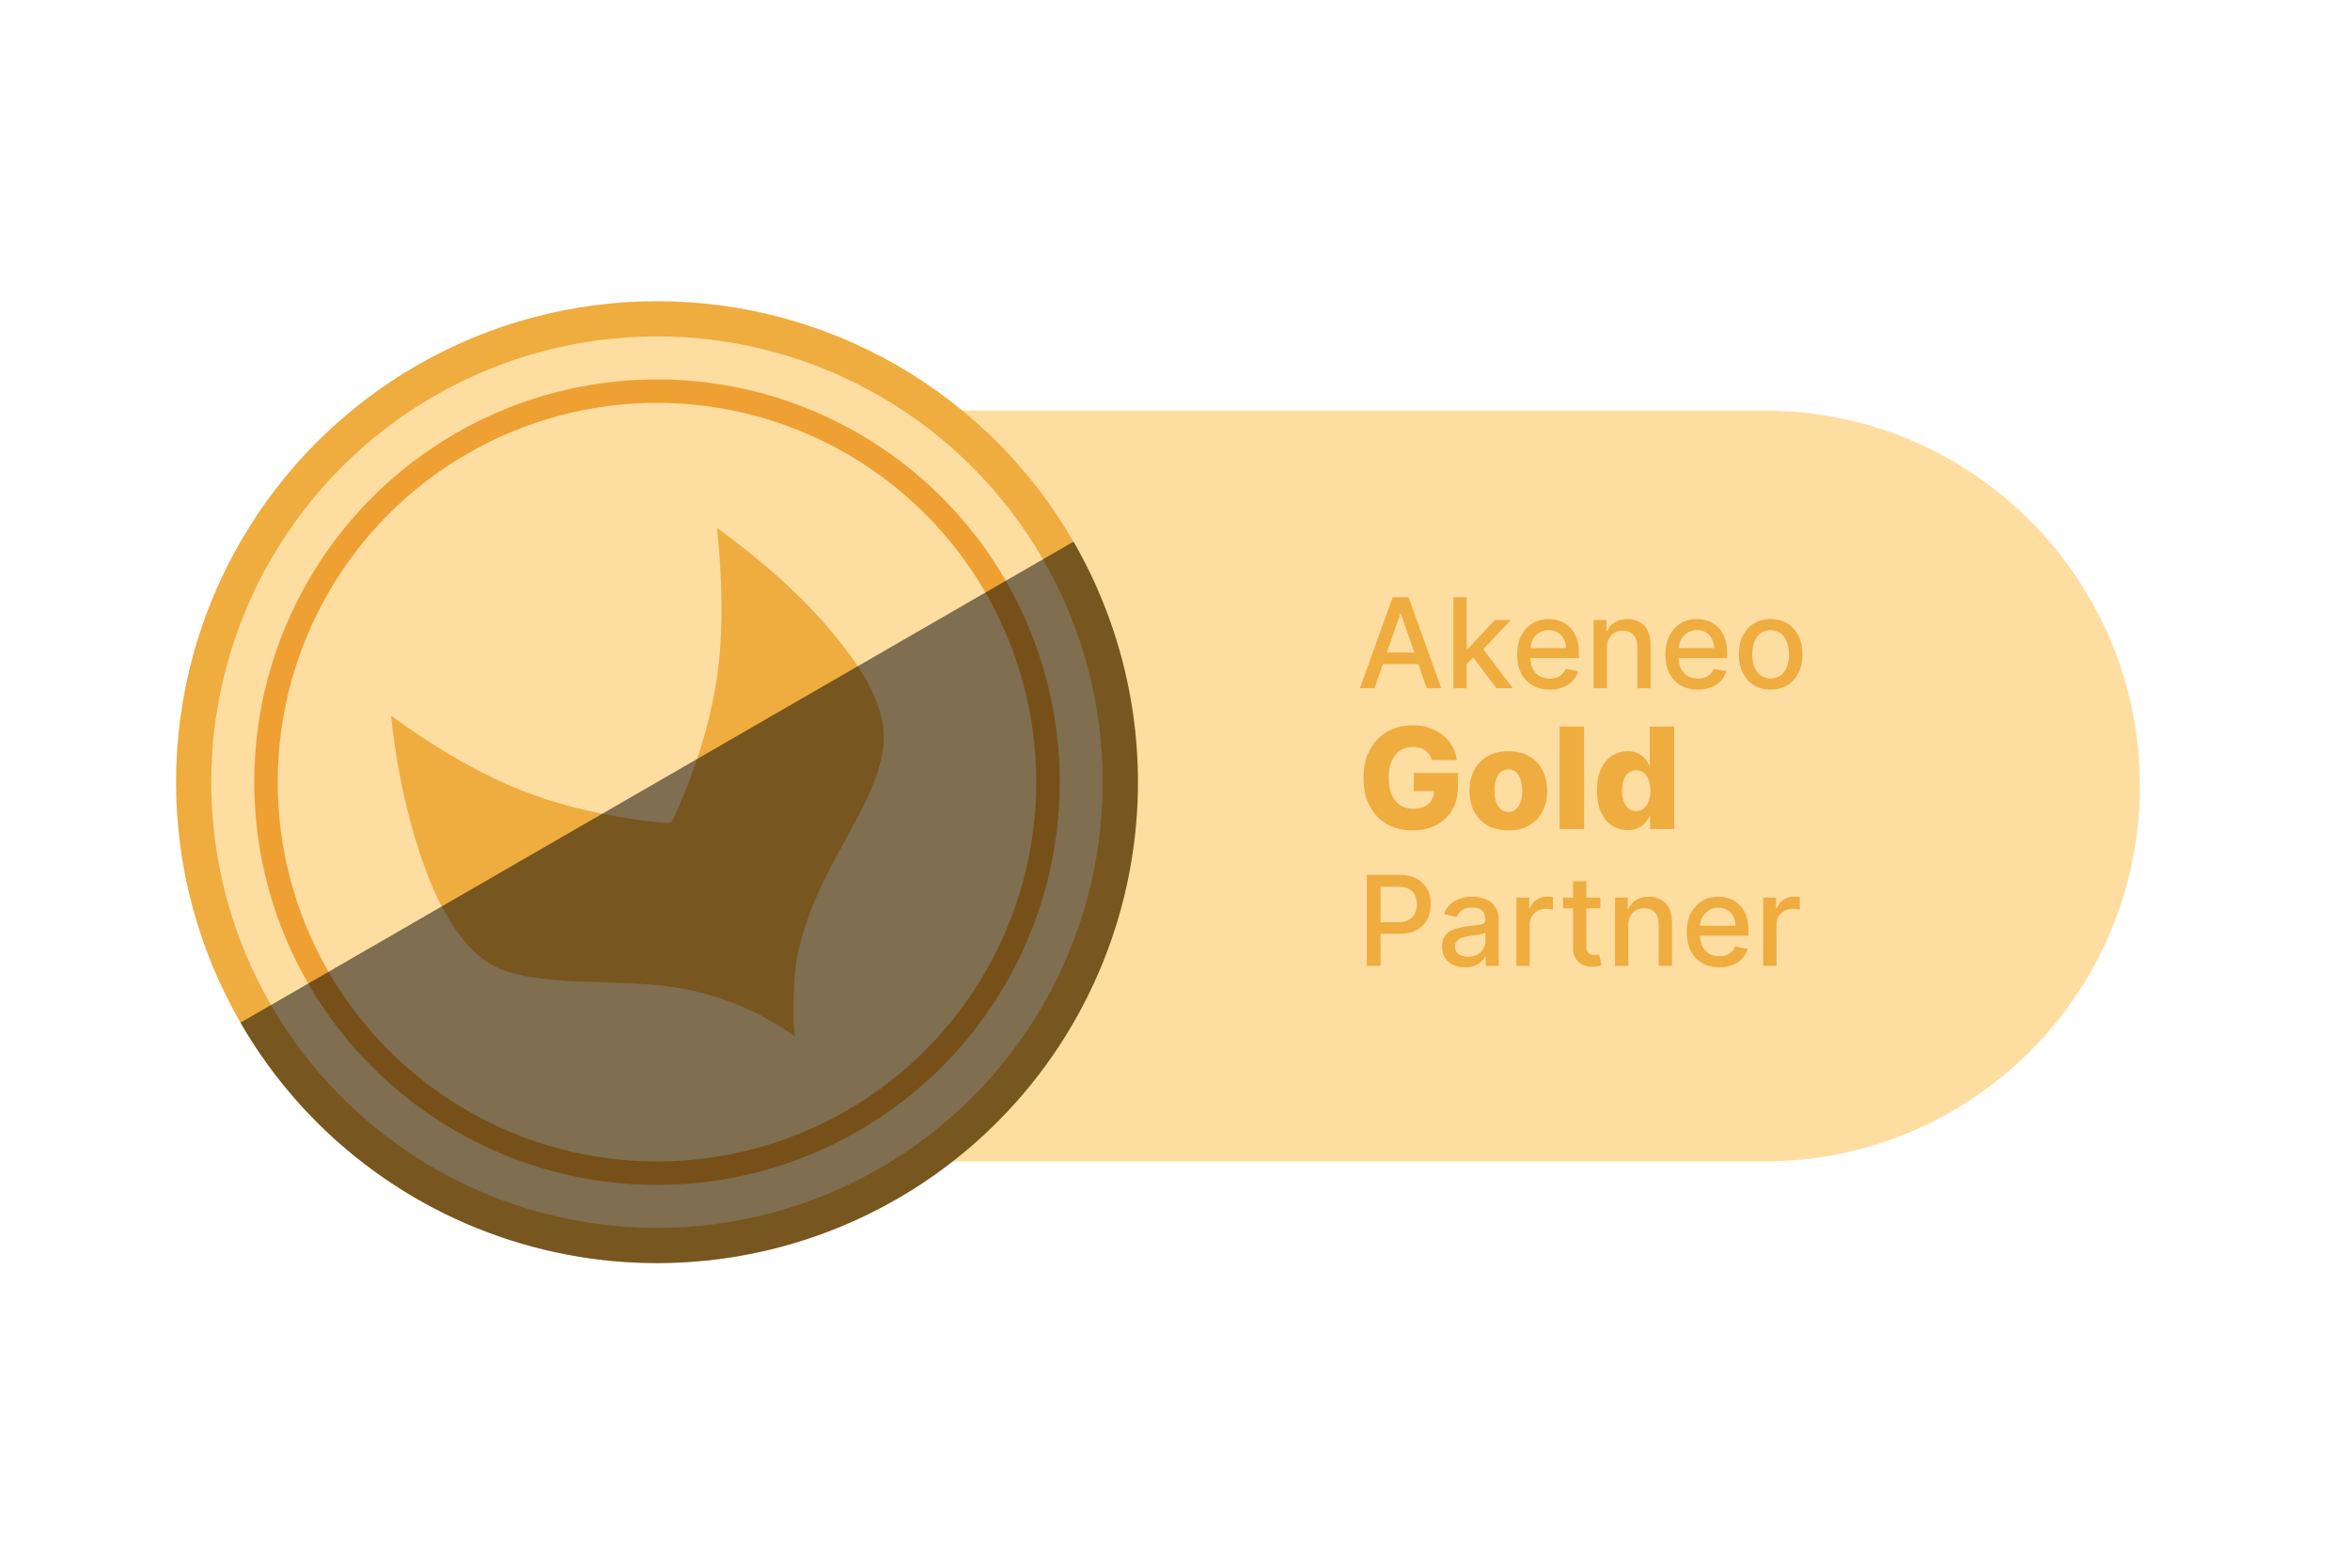 <svg width="601" height="401" viewBox="0 0 601 401" fill="none" xmlns="http://www.w3.org/2000/svg">
<path d="M234.269 105H451.269C504.289 105 547.269 147.981 547.269 201C547.269 254.019 504.289 297 451.269 297H234.269V105Z" fill="#FEDDA1"/>
<path d="M351.523 176H347.795L356.17 152.727H360.227L368.602 176H364.875L358.295 156.955H358.114L351.523 176ZM352.148 166.886H364.239V169.841H352.148V166.886ZM374.815 170.08L374.793 165.932H375.384L382.338 158.545H386.406L378.474 166.955H377.94L374.815 170.08ZM371.69 176V152.727H375.088V176H371.69ZM382.713 176L376.463 167.705L378.804 165.33L386.884 176H382.713ZM396.307 176.352C394.587 176.352 393.106 175.985 391.864 175.25C390.629 174.508 389.674 173.466 389 172.125C388.333 170.777 388 169.197 388 167.386C388 165.598 388.333 164.023 389 162.659C389.674 161.295 390.614 160.231 391.818 159.466C393.03 158.701 394.447 158.318 396.068 158.318C397.053 158.318 398.008 158.481 398.932 158.807C399.856 159.133 400.686 159.644 401.42 160.341C402.155 161.038 402.735 161.943 403.159 163.057C403.583 164.163 403.795 165.508 403.795 167.091V168.295H389.92V165.75H400.466C400.466 164.856 400.284 164.064 399.92 163.375C399.557 162.678 399.045 162.129 398.386 161.727C397.735 161.326 396.97 161.125 396.091 161.125C395.136 161.125 394.303 161.36 393.591 161.83C392.886 162.292 392.341 162.898 391.955 163.648C391.576 164.39 391.386 165.197 391.386 166.068V168.057C391.386 169.223 391.591 170.216 392 171.034C392.417 171.852 392.996 172.477 393.739 172.909C394.481 173.333 395.348 173.545 396.341 173.545C396.985 173.545 397.572 173.455 398.102 173.273C398.633 173.083 399.091 172.803 399.477 172.432C399.864 172.061 400.159 171.602 400.364 171.057L403.58 171.636C403.322 172.583 402.86 173.413 402.193 174.125C401.534 174.83 400.705 175.379 399.705 175.773C398.712 176.159 397.58 176.352 396.307 176.352ZM410.963 165.636V176H407.565V158.545H410.827V161.386H411.043C411.444 160.462 412.073 159.72 412.929 159.159C413.793 158.598 414.88 158.318 416.19 158.318C417.38 158.318 418.421 158.568 419.315 159.068C420.209 159.561 420.902 160.295 421.395 161.273C421.887 162.25 422.134 163.458 422.134 164.898V176H418.736V165.307C418.736 164.042 418.406 163.053 417.747 162.341C417.088 161.621 416.183 161.261 415.031 161.261C414.243 161.261 413.543 161.432 412.929 161.773C412.323 162.114 411.842 162.614 411.486 163.273C411.137 163.924 410.963 164.712 410.963 165.636ZM434.213 176.352C432.493 176.352 431.012 175.985 429.77 175.25C428.535 174.508 427.58 173.466 426.906 172.125C426.24 170.777 425.906 169.197 425.906 167.386C425.906 165.598 426.24 164.023 426.906 162.659C427.58 161.295 428.52 160.231 429.724 159.466C430.937 158.701 432.353 158.318 433.974 158.318C434.959 158.318 435.914 158.481 436.838 158.807C437.762 159.133 438.592 159.644 439.327 160.341C440.062 161.038 440.641 161.943 441.065 163.057C441.49 164.163 441.702 165.508 441.702 167.091V168.295H427.827V165.75H438.372C438.372 164.856 438.19 164.064 437.827 163.375C437.463 162.678 436.952 162.129 436.293 161.727C435.641 161.326 434.876 161.125 433.997 161.125C433.043 161.125 432.209 161.36 431.497 161.83C430.793 162.292 430.247 162.898 429.861 163.648C429.482 164.39 429.293 165.197 429.293 166.068V168.057C429.293 169.223 429.497 170.216 429.906 171.034C430.323 171.852 430.902 172.477 431.645 172.909C432.387 173.333 433.255 173.545 434.247 173.545C434.891 173.545 435.478 173.455 436.009 173.273C436.539 173.083 436.997 172.803 437.384 172.432C437.77 172.061 438.065 171.602 438.27 171.057L441.486 171.636C441.228 172.583 440.766 173.413 440.099 174.125C439.44 174.83 438.611 175.379 437.611 175.773C436.618 176.159 435.486 176.352 434.213 176.352ZM452.824 176.352C451.188 176.352 449.759 175.977 448.54 175.227C447.32 174.477 446.373 173.428 445.699 172.08C445.025 170.731 444.688 169.155 444.688 167.352C444.688 165.542 445.025 163.958 445.699 162.602C446.373 161.246 447.32 160.193 448.54 159.443C449.759 158.693 451.188 158.318 452.824 158.318C454.46 158.318 455.888 158.693 457.108 159.443C458.328 160.193 459.275 161.246 459.949 162.602C460.623 163.958 460.96 165.542 460.96 167.352C460.96 169.155 460.623 170.731 459.949 172.08C459.275 173.428 458.328 174.477 457.108 175.227C455.888 175.977 454.46 176.352 452.824 176.352ZM452.835 173.5C453.896 173.5 454.775 173.22 455.472 172.659C456.169 172.098 456.684 171.352 457.017 170.42C457.358 169.489 457.528 168.462 457.528 167.341C457.528 166.227 457.358 165.205 457.017 164.273C456.684 163.333 456.169 162.58 455.472 162.011C454.775 161.443 453.896 161.159 452.835 161.159C451.767 161.159 450.881 161.443 450.176 162.011C449.479 162.58 448.96 163.333 448.619 164.273C448.286 165.205 448.119 166.227 448.119 167.341C448.119 168.462 448.286 169.489 448.619 170.42C448.96 171.352 449.479 172.098 450.176 172.659C450.881 173.22 451.767 173.5 452.835 173.5ZM366.163 194.371C366.018 193.834 365.805 193.361 365.524 192.952C365.243 192.534 364.898 192.18 364.489 191.891C364.08 191.601 363.611 191.384 363.082 191.239C362.554 191.085 361.974 191.009 361.344 191.009C360.074 191.009 358.974 191.315 358.045 191.929C357.125 192.543 356.413 193.437 355.911 194.614C355.408 195.781 355.156 197.2 355.156 198.871C355.156 200.55 355.399 201.982 355.885 203.166C356.371 204.351 357.074 205.254 357.994 205.876C358.915 206.499 360.031 206.81 361.344 206.81C362.503 206.81 363.483 206.622 364.284 206.247C365.094 205.864 365.707 205.322 366.125 204.624C366.543 203.925 366.751 203.102 366.751 202.156L367.928 202.297H361.561V197.682H372.849V201.146C372.849 203.49 372.351 205.497 371.354 207.168C370.365 208.838 369.001 210.121 367.263 211.016C365.533 211.911 363.543 212.358 361.293 212.358C358.795 212.358 356.601 211.817 354.709 210.734C352.817 209.652 351.342 208.109 350.286 206.107C349.229 204.095 348.7 201.709 348.7 198.947C348.7 196.8 349.02 194.895 349.659 193.233C350.298 191.562 351.189 190.148 352.331 188.989C353.482 187.83 354.811 186.952 356.32 186.355C357.837 185.759 359.469 185.46 361.216 185.46C362.733 185.46 364.143 185.678 365.447 186.112C366.76 186.547 367.919 187.161 368.925 187.953C369.939 188.746 370.761 189.688 371.392 190.778C372.023 191.869 372.415 193.067 372.568 194.371H366.163ZM385.745 212.371C383.683 212.371 381.91 211.949 380.427 211.105C378.953 210.253 377.815 209.068 377.014 207.551C376.221 206.026 375.825 204.257 375.825 202.246C375.825 200.226 376.221 198.457 377.014 196.94C377.815 195.415 378.953 194.23 380.427 193.386C381.91 192.534 383.683 192.108 385.745 192.108C387.808 192.108 389.576 192.534 391.051 193.386C392.534 194.23 393.672 195.415 394.464 196.94C395.265 198.457 395.666 200.226 395.666 202.246C395.666 204.257 395.265 206.026 394.464 207.551C393.672 209.068 392.534 210.253 391.051 211.105C389.576 211.949 387.808 212.371 385.745 212.371ZM385.784 207.653C386.534 207.653 387.169 207.423 387.689 206.963C388.208 206.503 388.605 205.864 388.877 205.045C389.159 204.227 389.299 203.281 389.299 202.207C389.299 201.116 389.159 200.162 388.877 199.344C388.605 198.526 388.208 197.886 387.689 197.426C387.169 196.966 386.534 196.736 385.784 196.736C385.008 196.736 384.352 196.966 383.815 197.426C383.287 197.886 382.882 198.526 382.6 199.344C382.328 200.162 382.191 201.116 382.191 202.207C382.191 203.281 382.328 204.227 382.6 205.045C382.882 205.864 383.287 206.503 383.815 206.963C384.352 207.423 385.008 207.653 385.784 207.653ZM405.12 185.818V212H398.868V185.818H405.12ZM416.271 212.281C414.822 212.281 413.505 211.906 412.32 211.156C411.136 210.406 410.19 209.281 409.482 207.781C408.775 206.281 408.421 204.419 408.421 202.195C408.421 199.885 408.788 197.984 409.521 196.493C410.254 195.001 411.212 193.898 412.397 193.182C413.59 192.466 414.873 192.108 416.245 192.108C417.276 192.108 418.158 192.287 418.891 192.645C419.624 192.994 420.229 193.446 420.707 194C421.184 194.554 421.546 195.129 421.793 195.726H421.921V185.818H428.173V212H421.985V208.817H421.793C421.529 209.422 421.154 209.989 420.668 210.517C420.183 211.045 419.573 211.472 418.84 211.795C418.116 212.119 417.259 212.281 416.271 212.281ZM418.444 207.411C419.202 207.411 419.85 207.197 420.387 206.771C420.924 206.337 421.337 205.727 421.627 204.943C421.917 204.159 422.062 203.239 422.062 202.182C422.062 201.108 421.917 200.183 421.627 199.408C421.346 198.632 420.933 198.036 420.387 197.618C419.85 197.2 419.202 196.991 418.444 196.991C417.668 196.991 417.012 197.205 416.475 197.631C415.938 198.057 415.529 198.658 415.248 199.433C414.975 200.209 414.839 201.125 414.839 202.182C414.839 203.239 414.979 204.159 415.261 204.943C415.542 205.727 415.947 206.337 416.475 206.771C417.012 207.197 417.668 207.411 418.444 207.411ZM349.557 247V223.727H357.852C359.663 223.727 361.163 224.057 362.352 224.716C363.542 225.375 364.432 226.277 365.023 227.42C365.614 228.557 365.909 229.837 365.909 231.261C365.909 232.693 365.61 233.981 365.011 235.125C364.42 236.261 363.527 237.163 362.33 237.83C361.14 238.489 359.644 238.818 357.841 238.818H352.136V235.841H357.523C358.667 235.841 359.595 235.644 360.307 235.25C361.019 234.848 361.542 234.303 361.875 233.614C362.208 232.924 362.375 232.14 362.375 231.261C362.375 230.383 362.208 229.602 361.875 228.92C361.542 228.239 361.015 227.705 360.295 227.318C359.583 226.932 358.644 226.739 357.477 226.739H353.068V247H349.557ZM374.676 247.386C373.57 247.386 372.57 247.182 371.676 246.773C370.782 246.356 370.074 245.754 369.551 244.966C369.036 244.178 368.778 243.212 368.778 242.068C368.778 241.083 368.968 240.273 369.347 239.636C369.725 239 370.237 238.496 370.881 238.125C371.525 237.754 372.244 237.473 373.04 237.284C373.835 237.095 374.646 236.951 375.472 236.852C376.517 236.731 377.366 236.633 378.017 236.557C378.669 236.473 379.142 236.341 379.438 236.159C379.733 235.977 379.881 235.682 379.881 235.273V235.193C379.881 234.201 379.6 233.432 379.04 232.886C378.487 232.341 377.661 232.068 376.562 232.068C375.419 232.068 374.517 232.322 373.858 232.83C373.206 233.33 372.756 233.886 372.506 234.5L369.312 233.773C369.691 232.712 370.244 231.856 370.972 231.205C371.706 230.545 372.551 230.068 373.506 229.773C374.46 229.47 375.464 229.318 376.517 229.318C377.214 229.318 377.953 229.402 378.733 229.568C379.521 229.727 380.256 230.023 380.938 230.455C381.627 230.886 382.191 231.504 382.631 232.307C383.07 233.102 383.29 234.136 383.29 235.409V247H379.972V244.614H379.835C379.616 245.053 379.286 245.485 378.847 245.909C378.407 246.333 377.843 246.686 377.153 246.966C376.464 247.246 375.638 247.386 374.676 247.386ZM375.415 244.659C376.354 244.659 377.157 244.473 377.824 244.102C378.498 243.731 379.009 243.246 379.358 242.648C379.714 242.042 379.892 241.394 379.892 240.705V238.455C379.771 238.576 379.536 238.689 379.188 238.795C378.847 238.894 378.456 238.981 378.017 239.057C377.578 239.125 377.15 239.189 376.733 239.25C376.316 239.303 375.968 239.348 375.688 239.386C375.028 239.47 374.426 239.61 373.881 239.807C373.343 240.004 372.911 240.288 372.585 240.659C372.267 241.023 372.108 241.508 372.108 242.114C372.108 242.955 372.419 243.591 373.04 244.023C373.661 244.447 374.453 244.659 375.415 244.659ZM387.815 247V229.545H391.099V232.318H391.281C391.599 231.379 392.16 230.64 392.963 230.102C393.774 229.557 394.69 229.284 395.713 229.284C395.925 229.284 396.175 229.292 396.463 229.307C396.759 229.322 396.99 229.341 397.156 229.364V232.614C397.02 232.576 396.777 232.534 396.429 232.489C396.08 232.436 395.732 232.409 395.384 232.409C394.58 232.409 393.865 232.58 393.236 232.92C392.615 233.254 392.122 233.72 391.759 234.318C391.395 234.909 391.213 235.583 391.213 236.341V247H387.815ZM409.276 229.545V232.273H399.741V229.545H409.276ZM402.298 225.364H405.696V241.875C405.696 242.534 405.795 243.03 405.991 243.364C406.188 243.689 406.442 243.913 406.753 244.034C407.071 244.148 407.416 244.205 407.787 244.205C408.06 244.205 408.298 244.186 408.503 244.148C408.707 244.11 408.866 244.08 408.98 244.057L409.594 246.864C409.397 246.939 409.116 247.015 408.753 247.091C408.389 247.174 407.935 247.22 407.389 247.227C406.495 247.242 405.662 247.083 404.889 246.75C404.116 246.417 403.491 245.902 403.014 245.205C402.537 244.508 402.298 243.633 402.298 242.58V225.364ZM416.432 236.636V247H413.034V229.545H416.295V232.386H416.511C416.913 231.462 417.542 230.72 418.398 230.159C419.261 229.598 420.348 229.318 421.659 229.318C422.848 229.318 423.89 229.568 424.784 230.068C425.678 230.561 426.371 231.295 426.864 232.273C427.356 233.25 427.602 234.458 427.602 235.898V247H424.205V236.307C424.205 235.042 423.875 234.053 423.216 233.341C422.557 232.621 421.652 232.261 420.5 232.261C419.712 232.261 419.011 232.432 418.398 232.773C417.792 233.114 417.311 233.614 416.955 234.273C416.606 234.924 416.432 235.712 416.432 236.636ZM439.682 247.352C437.962 247.352 436.481 246.985 435.239 246.25C434.004 245.508 433.049 244.466 432.375 243.125C431.708 241.777 431.375 240.197 431.375 238.386C431.375 236.598 431.708 235.023 432.375 233.659C433.049 232.295 433.989 231.231 435.193 230.466C436.405 229.701 437.822 229.318 439.443 229.318C440.428 229.318 441.383 229.481 442.307 229.807C443.231 230.133 444.061 230.644 444.795 231.341C445.53 232.038 446.11 232.943 446.534 234.057C446.958 235.163 447.17 236.508 447.17 238.091V239.295H433.295V236.75H443.841C443.841 235.856 443.659 235.064 443.295 234.375C442.932 233.678 442.42 233.129 441.761 232.727C441.11 232.326 440.345 232.125 439.466 232.125C438.511 232.125 437.678 232.36 436.966 232.83C436.261 233.292 435.716 233.898 435.33 234.648C434.951 235.39 434.761 236.197 434.761 237.068V239.057C434.761 240.223 434.966 241.216 435.375 242.034C435.792 242.852 436.371 243.477 437.114 243.909C437.856 244.333 438.723 244.545 439.716 244.545C440.36 244.545 440.947 244.455 441.477 244.273C442.008 244.083 442.466 243.803 442.852 243.432C443.239 243.061 443.534 242.602 443.739 242.057L446.955 242.636C446.697 243.583 446.235 244.413 445.568 245.125C444.909 245.83 444.08 246.379 443.08 246.773C442.087 247.159 440.955 247.352 439.682 247.352ZM450.94 247V229.545H454.224V232.318H454.406C454.724 231.379 455.285 230.64 456.088 230.102C456.899 229.557 457.815 229.284 458.838 229.284C459.05 229.284 459.3 229.292 459.588 229.307C459.884 229.322 460.115 229.341 460.281 229.364V232.614C460.145 232.576 459.902 232.534 459.554 232.489C459.205 232.436 458.857 232.409 458.509 232.409C457.705 232.409 456.99 232.58 456.361 232.92C455.74 233.254 455.247 233.72 454.884 234.318C454.52 234.909 454.338 235.583 454.338 236.341V247H450.94Z" fill="#EFAC3F"/>
<path d="M217.348 268.845C218.138 265.865 218.835 259.93 219.134 251.412C219.317 246.182 218.458 240.964 217.311 235.858C215.3 226.91 211.671 218.498 208.16 210.062C204.74 201.847 200.819 192.88 200.566 183.853C200.236 171.979 209.574 161.194 217.457 153.294C228.269 142.459 241.051 133.539 254.231 125.838C251.943 136.907 250.195 148.639 249.845 160.149C249.518 171.027 250.841 181.852 253.215 192.46C254.527 198.31 256.148 204.087 258.073 209.765C258.682 211.561 258.751 211.612 260.649 211.627C262.109 211.638 263.569 211.63 265.029 211.603C268.112 211.547 271.191 211.407 274.267 211.182C285.17 210.389 296.093 208.612 306.496 205.201C318.758 201.185 330.475 195.427 341.591 188.913C339.22 200.25 335.964 211.485 331.608 222.223C327.615 232.071 322.722 242.028 315.417 249.864C311.765 253.783 307.32 257.152 302.032 258.422C297.313 259.555 292.317 259.714 287.481 259.666C277.195 259.579 266.973 258.077 256.678 258.187C242.749 258.328 229.45 261.901 217.342 268.833" fill="#FEDDA1"/>
<circle cx="168.021" cy="200.021" r="118.5" fill="#FEDDA1" stroke="#EFAC3F" stroke-width="9"/>
<circle cx="168.021" cy="200.021" r="100" stroke="#EEA033" stroke-width="6"/>
<path d="M203.273 265.022C202.839 262.31 202.755 256.99 203.257 249.417C203.565 244.768 204.799 240.222 206.28 235.803C208.874 228.057 212.859 220.931 216.742 213.773C220.523 206.803 224.818 199.212 225.856 191.238C227.221 180.749 219.891 170.356 213.595 162.649C204.96 152.079 194.4 143.029 183.376 135.023C184.413 145.033 184.909 155.584 184.182 165.811C183.491 175.478 181.339 184.948 178.272 194.132C176.579 199.197 174.616 204.168 172.393 209.026C171.69 210.562 171.624 210.601 169.935 210.444C168.636 210.322 167.339 210.184 166.043 210.028C163.307 209.702 160.582 209.301 157.868 208.826C148.246 207.144 138.695 204.588 129.754 200.631C119.214 195.972 109.316 189.819 100.021 183.049C101.107 193.305 102.988 203.55 105.893 213.454C108.555 222.537 112.007 231.797 117.795 239.395C120.689 243.195 124.337 246.579 128.924 248.179C133.017 249.607 137.444 250.196 141.748 250.589C150.901 251.436 160.124 251.024 169.267 252.046C181.638 253.423 193.139 257.783 203.278 265.011" fill="#EFAC3F"/>
<g style="mix-blend-mode:overlay" opacity="0.5">
<path d="M274.542 138.521C282.619 152.51 287.861 167.952 289.969 183.966C292.077 199.981 291.011 216.254 286.83 231.856C282.649 247.458 275.437 262.084 265.604 274.899C255.77 287.713 243.51 298.466 229.521 306.542C215.533 314.619 200.09 319.861 184.076 321.969C168.061 324.077 151.789 323.011 136.186 318.83C120.584 314.649 105.958 307.437 93.144 297.604C80.329 287.771 69.576 275.51 61.5 261.521L168.021 200.021L274.542 138.521Z" fill="black"/>
</g>
</svg>
